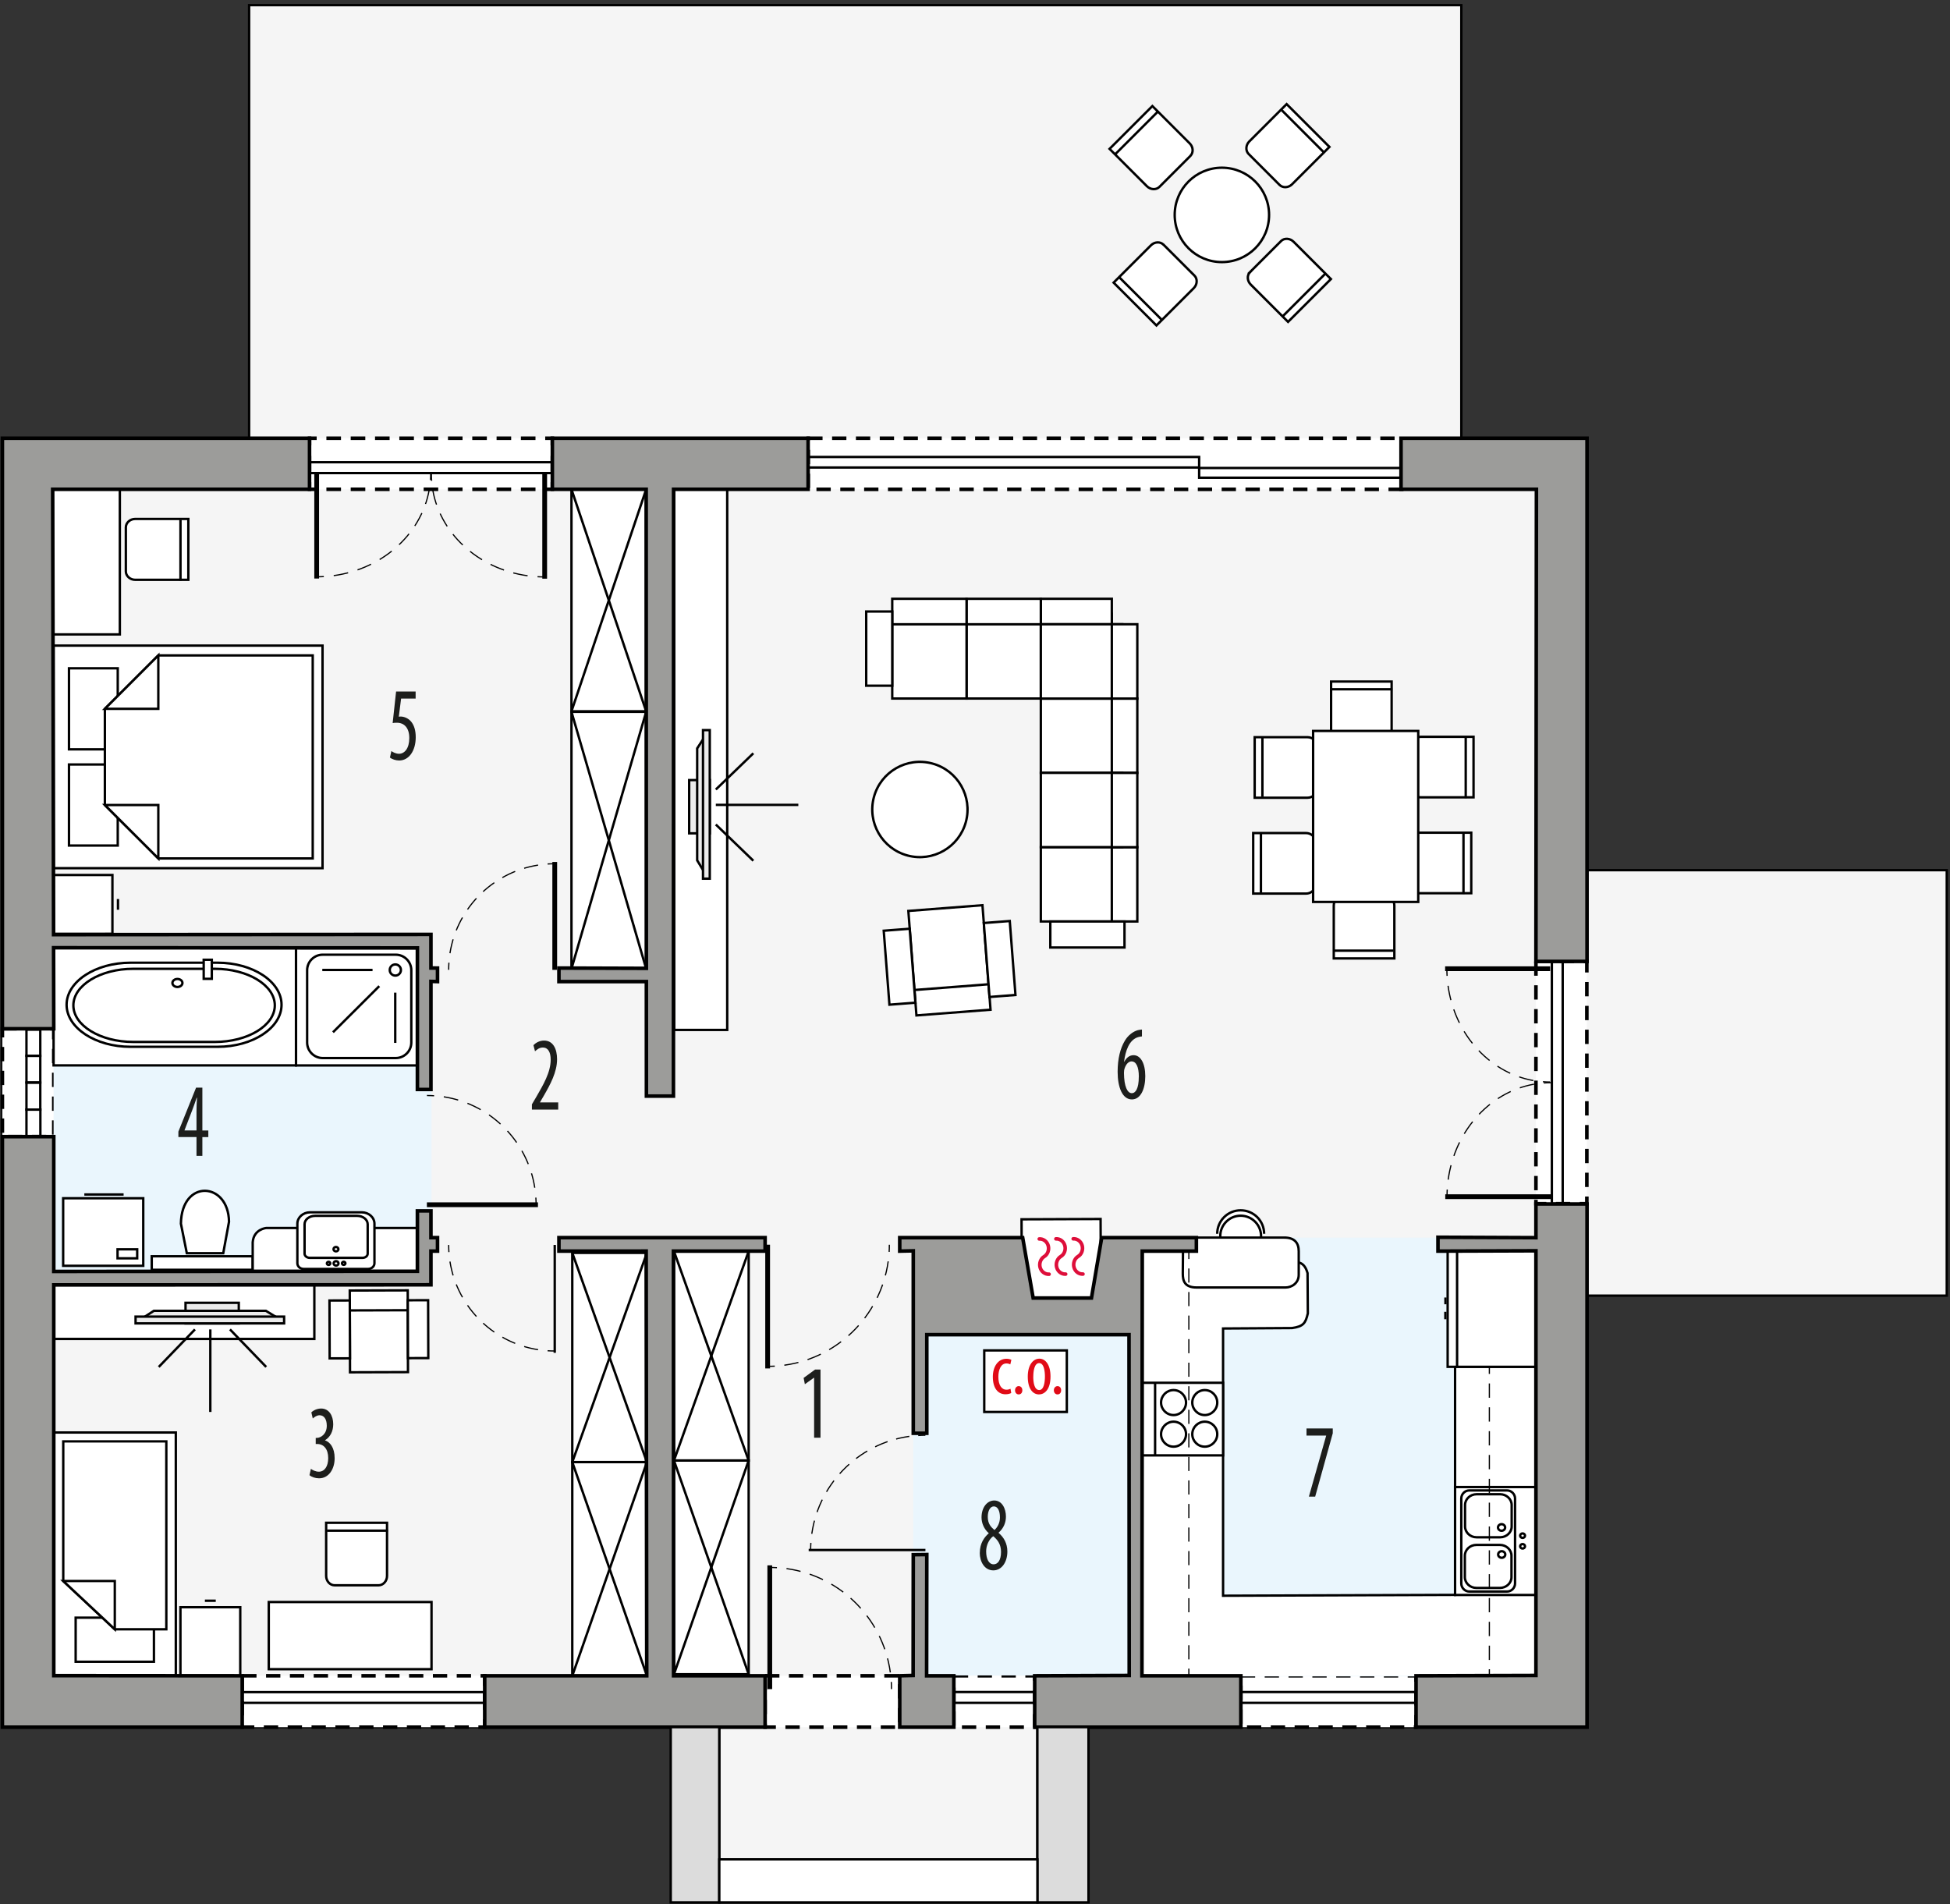 <?xml version="1.0" encoding="UTF-8"?><svg id="a" xmlns="http://www.w3.org/2000/svg" viewBox="0 0 409.06 399.44"><rect x="0" y="0" width="409.06" height="399.44" fill="#333333" stroke="none"/><polygon points="408.38 182.54 332.92 182.54 332.92 91.93 306.55 91.93 306.55 1.08 52.26 1.08 52.26 91.93 .5 91.93 .5 362.31 150.89 362.31 150.89 390.05 217.62 390.05 217.62 362.31 332.92 362.31 332.92 271.79 408.38 271.79 408.38 182.54" fill="#f5f5f5" fill-rule="evenodd" stroke="#000" stroke-miterlimit="22.93" stroke-width=".5"/><g><rect x="169.55" y="91.93" width="124.5" height="10.72" fill="#fff" stroke="#000" stroke-dasharray="0 0 3 2" stroke-miterlimit="22.93" stroke-width=".75"/><g><rect x="64.93" y="91.93" width="50.94" height="10.72" fill="#fff"/><g><polyline points="115.87 93.43 115.87 91.93 114.37 91.93" fill="none" stroke="#000" stroke-miterlimit="22.93" stroke-width=".75"/><line x1="112.33" y1="91.93" x2="67.45" y2="91.93" fill="none" stroke="#000" stroke-dasharray="0 0 3.06 2.04" stroke-miterlimit="22.93" stroke-width=".75"/><polyline points="66.43 91.93 64.93 91.93 64.93 93.43" fill="none" stroke="#000" stroke-miterlimit="22.93" stroke-width=".75"/><line x1="64.93" y1="95.63" x2="64.93" y2="100.04" fill="none" stroke="#000" stroke-dasharray="0 0 3.31 2.2" stroke-miterlimit="22.93" stroke-width=".75"/><polyline points="64.93 101.14 64.93 102.64 66.43 102.64" fill="none" stroke="#000" stroke-miterlimit="22.93" stroke-width=".75"/><line x1="68.47" y1="102.64" x2="113.35" y2="102.64" fill="none" stroke="#000" stroke-dasharray="0 0 3.06 2.04" stroke-miterlimit="22.93" stroke-width=".75"/><polyline points="114.37 102.64 115.87 102.64 115.87 101.14" fill="none" stroke="#000" stroke-miterlimit="22.93" stroke-width=".75"/><line x1="115.87" y1="98.94" x2="115.87" y2="94.53" fill="none" stroke="#000" stroke-dasharray="0 0 3.31 2.2" stroke-miterlimit="22.93" stroke-width=".75"/></g></g><rect x="322.2" y="201.68" width="10.68" height="50.82" fill="#fff" stroke="#000" stroke-dasharray="0 0 3 2" stroke-miterlimit="22.93" stroke-width=".75"/><rect x="160.5" y="351.53" width="28.24" height="10.78" fill="#fff" stroke="#000" stroke-dasharray="0 0 3 2" stroke-miterlimit="22.93" stroke-width=".75"/><rect x="200.09" y="351.53" width="16.96" height="10.78" fill="#fff" stroke="#000" stroke-dasharray="0 0 3 2" stroke-miterlimit="22.93" stroke-width=".75"/><rect x="260.3" y="351.53" width="36.75" height="10.78" fill="#fff" stroke="#000" stroke-dasharray="0 0 3 2" stroke-miterlimit="22.93" stroke-width=".75"/><rect x="50.81" y="351.53" width="50.88" height="10.78" fill="#fff" stroke="#000" stroke-dasharray="0 0 3 2" stroke-miterlimit="22.93" stroke-width=".75"/><rect x=".5" y="215.8" width="10.78" height="22.63" fill="#fff" stroke="#000" stroke-dasharray="0 0 3 2" stroke-miterlimit="22.93" stroke-width=".75"/></g><g><rect x="214.31" y="255.76" width="16.58" height="16.58" transform="translate(-1.04 .88) rotate(-.23)" fill="#fff" stroke="#000" stroke-miterlimit="22.93" stroke-width=".5"/><g><path d="m220.07,267.29c-.84.06-1.63-.53-1.88-1.41-.24-.88.12-1.84.85-2.29h0c.74-.44,1.09-1.4.85-2.28-.24-.88-1.03-1.47-1.88-1.41" fill="none" fill-rule="evenodd" stroke="#de0e3a" stroke-linecap="round" stroke-linejoin="round" stroke-width=".75"/><path d="m223.55,267.27c-.85.06-1.64-.53-1.88-1.41-.24-.88.12-1.84.86-2.29h0c.74-.44,1.09-1.4.85-2.28-.24-.88-1.03-1.47-1.88-1.41" fill="none" fill-rule="evenodd" stroke="#de0e3a" stroke-linecap="round" stroke-linejoin="round" stroke-width=".75"/><path d="m227.18,267.26c-.85.06-1.64-.53-1.88-1.41-.24-.88.12-1.84.86-2.29h0c.74-.44,1.09-1.4.85-2.28-.24-.88-1.03-1.47-1.88-1.41" fill="none" fill-rule="evenodd" stroke="#de0e3a" stroke-linecap="round" stroke-linejoin="round" stroke-width=".75"/></g></g><rect x="238.67" y="259.62" width="83.53" height="92.04" fill="#eaf6fd"/><rect x="11.24" y="198.81" width="79.28" height="68.05" fill="#eaf6fd"/><rect x="191.58" y="279.92" width="45.3" height="71.54" fill="#eaf6fd"/><g><rect x="56.38" y="336.06" width="34.14" height="14.09" fill="#fff" stroke="#000" stroke-miterlimit="22.93" stroke-width=".5"/><rect x="11.3" y="269.52" width="54.64" height="11.35" fill="#fff" stroke="#000" stroke-miterlimit="22.93" stroke-width=".5"/><path d="m239.6,351.66v-89.2h11.36s0,2.13,0,2.13h20.08c1.25.19,2.57.05,3.25,2.47l.06,8.44c-.47,2.09-.95,2.75-3.31,3.09l-14.47.09v56.06l48.67-.18v-47.86h16.96s0,64.75,0,64.75" fill="#fff" fill-rule="evenodd" stroke="#000" stroke-miterlimit="22.93" stroke-width=".5"/><g><rect x="303.68" y="262.38" width="18.53" height="24.34" fill="#fff" stroke="#000" stroke-miterlimit="22.93" stroke-width=".5"/><line x1="305.66" y1="262.38" x2="305.66" y2="286.71" fill="none" stroke="#000" stroke-miterlimit="22.93" stroke-width=".5"/><line x1="303.22" y1="272.18" x2="303.22" y2="273.6" fill="none" stroke="#000" stroke-miterlimit="22.93" stroke-width=".5"/><line x1="303.2" y1="275.18" x2="303.2" y2="276.74" fill="none" stroke="#000" stroke-miterlimit="22.93" stroke-width=".5"/></g><g><path d="m79.43,332.55h-9.24c-.97,0-1.77-.88-1.77-1.97v-11.14h12.77v11.14c0,1.08-.8,1.97-1.77,1.97Z" fill="#fff" fill-rule="evenodd" stroke="#000" stroke-miterlimit="22.93" stroke-width=".5"/><line x1="81.36" y1="321.09" x2="68.59" y2="321.09" fill="#fff" stroke="#000" stroke-miterlimit="22.93" stroke-width=".5"/></g><rect x="31.83" y="263.53" width="21.18" height="2.84" fill="#fff" stroke="#000" stroke-miterlimit="22.93" stroke-width=".5"/><path d="m53.01,260.59c.22-2.78,2.85-2.99,2.85-2.99h31.7v9.08h-34.55v-6.08Z" fill="#fff" fill-rule="evenodd" stroke="#000" stroke-miterlimit="22.93" stroke-width=".5"/><g><path d="m77.21,266.19h-13.5c-.74,0-1.33-.53-1.33-1.19v-8.31c0-1.31,1.2-2.38,2.67-2.38h10.83c1.47,0,2.67,1.07,2.67,2.38v8.31c0,.65-.6,1.19-1.33,1.19Z" fill="#fff" fill-rule="evenodd" stroke="#000" stroke-miterlimit="22.93" stroke-width=".5"/><path d="m76.03,263.86h-11.05c-.6,0-1.09-.4-1.09-.88v-6.17c0-.97.99-1.76,2.19-1.76h8.86c1.2,0,2.19.79,2.19,1.76v6.17c0,.49-.49.88-1.09.88Z" fill="none" fill-rule="evenodd" stroke="#000" stroke-miterlimit="22.93" stroke-width=".5"/><path d="m70.47,262.5c-.28,0-.51-.21-.51-.46s.23-.46.51-.46.52.2.52.46-.23.46-.52.46Z" fill="none" fill-rule="evenodd" stroke="#000" stroke-miterlimit="22.93" stroke-width=".5"/><path d="m70.5,265.48c-.28,0-.52-.2-.52-.46s.23-.46.52-.46.51.2.51.46-.23.46-.51.46Z" fill="none" fill-rule="evenodd" stroke="#000" stroke-miterlimit="22.93" stroke-width=".5"/><path d="m68.93,265.34c-.2,0-.36-.14-.36-.32s.16-.32.36-.32.36.14.36.32-.16.32-.36.32Z" fill="none" fill-rule="evenodd" stroke="#000" stroke-miterlimit="22.93" stroke-width=".5"/><path d="m72.1,265.33c-.2,0-.36-.14-.36-.32s.16-.32.36-.32.36.14.36.32-.16.32-.36.32Z" fill="none" fill-rule="evenodd" stroke="#000" stroke-miterlimit="22.93" stroke-width=".5"/></g><path d="m37.95,256.69l1.24,6.2h7.64l1.21-6.6c-.1-8.4-9.94-9.05-10.09.4Z" fill="#fff" fill-rule="evenodd" stroke="#000" stroke-miterlimit="22.93" stroke-width=".5"/><g><rect x="13.25" y="251.36" width="16.8" height="14.17" fill="#fff" stroke="#000" stroke-miterlimit="22.93" stroke-width=".5"/><rect x="24.66" y="262.07" width="4.12" height="1.89" fill="none" stroke="#000" stroke-miterlimit="22.93" stroke-width=".5"/><line x1="25.93" y1="250.57" x2="17.69" y2="250.57" fill="none" stroke="#000" stroke-miterlimit="22.93" stroke-width=".5"/></g><g><path d="m27.38,219.59h18.27c7.38,0,13.41-3.97,13.41-8.82h0c0-4.85-6.04-8.82-13.41-8.82h-18.27c-7.38,0-13.41,3.97-13.41,8.82h0c0,4.85,6.04,8.82,13.41,8.82Z" fill="none" fill-rule="evenodd" stroke="#000" stroke-miterlimit="22.93" stroke-width=".5"/><path d="m27.96,218.57h17.12c6.91,0,12.57-3.45,12.57-7.67h0c0-4.22-5.65-7.67-12.57-7.67h-17.12c-6.91,0-12.57,3.45-12.57,7.67h0c0,4.22,5.65,7.67,12.57,7.67Z" fill="none" fill-rule="evenodd" stroke="#000" stroke-miterlimit="22.93" stroke-width=".5"/><path d="m37.22,205.36c.58,0,1.05.38,1.05.84s-.47.84-1.05.84-1.05-.38-1.05-.84.47-.84,1.05-.84Z" fill="none" fill-rule="evenodd" stroke="#000" stroke-miterlimit="22.93" stroke-width=".5"/><rect x="42.73" y="201.33" width="1.7" height="4" fill="#fff" stroke="#000" stroke-miterlimit="22.93" stroke-width=".5"/><rect x="11.24" y="198.8" width="50.85" height="24.69" fill="#fff" stroke="#000" stroke-miterlimit="22.93" stroke-width=".5"/><path d="m27.38,219.59h18.27c7.38,0,13.41-3.97,13.41-8.82h0c0-4.85-6.04-8.82-13.41-8.82h-18.27c-7.38,0-13.41,3.97-13.41,8.82h0c0,4.85,6.04,8.82,13.41,8.82Z" fill="#fff" fill-rule="evenodd" stroke="#000" stroke-miterlimit="22.93" stroke-width=".5"/><path d="m27.96,218.57h17.12c6.91,0,12.57-3.45,12.57-7.67h0c0-4.22-5.65-7.67-12.57-7.67h-17.12c-6.91,0-12.57,3.45-12.57,7.67h0c0,4.22,5.65,7.67,12.57,7.67Z" fill="none" fill-rule="evenodd" stroke="#000" stroke-miterlimit="22.93" stroke-width=".5"/><path d="m37.22,205.36c.58,0,1.05.38,1.05.84s-.47.84-1.05.84-1.05-.38-1.05-.84.47-.84,1.05-.84Z" fill="none" fill-rule="evenodd" stroke="#000" stroke-miterlimit="22.93" stroke-width=".5"/><rect x="42.73" y="201.33" width="1.7" height="4" fill="#fff" stroke="#000" stroke-miterlimit="22.93" stroke-width=".5"/></g><g><rect x="62.1" y="198.84" width="25.46" height="24.66" fill="#fff" stroke="#000" stroke-miterlimit="22.93" stroke-width=".5"/><path d="m67.69,221.95h15.33c1.79,0,3.26-1.46,3.26-3.25v-15.18c0-1.79-1.47-3.25-3.26-3.25h-15.33c-1.79,0-3.26,1.46-3.26,3.25v15.18c0,1.79,1.47,3.25,3.26,3.25Z" fill="none" fill-rule="evenodd" stroke="#000" stroke-miterlimit="22.93" stroke-width=".5"/><path d="m82.93,202.31c.64,0,1.17.52,1.17,1.17s-.52,1.17-1.17,1.17-1.17-.52-1.17-1.17.52-1.17,1.17-1.17Z" fill="none" fill-rule="evenodd" stroke="#000" stroke-miterlimit="22.93" stroke-width=".5"/><line x1="78.15" y1="203.47" x2="67.61" y2="203.47" fill="none" stroke="#000" stroke-miterlimit="22.93" stroke-width=".5"/><line x1="79.56" y1="206.86" x2="69.85" y2="216.54" fill="none" stroke="#000" stroke-miterlimit="22.93" stroke-width=".5"/><line x1="82.91" y1="208.23" x2="82.91" y2="218.77" fill="none" stroke="#000" stroke-miterlimit="22.93" stroke-width=".5"/></g><rect x="11.05" y="102.64" width="14.09" height="30.44" fill="#fff" stroke="#000" stroke-miterlimit="22.93" stroke-width=".5"/><g><path d="m26.4,119.87v-9.24c0-.97.88-1.77,1.97-1.77h11.14v12.77h-11.14c-1.08,0-1.97-.8-1.97-1.77Z" fill="#fff" fill-rule="evenodd" stroke="#000" stroke-miterlimit="22.93" stroke-width=".5"/><line x1="37.86" y1="121.8" x2="37.86" y2="109.03" fill="#fff" stroke="#000" stroke-miterlimit="22.93" stroke-width=".5"/></g><rect x="141.43" y="102.64" width="11.12" height="113.41" fill="#fff" stroke="#000" stroke-miterlimit="22.93" stroke-width=".5"/><path d="m195.56,160.16c5.33,1.43,8.49,6.91,7.06,12.24-1.43,5.33-6.91,8.49-12.24,7.06-5.33-1.43-8.49-6.91-7.06-12.24,1.43-5.33,6.91-8.49,12.24-7.06Z" fill="#fff" fill-rule="evenodd" stroke="#000" stroke-miterlimit="22.93" stroke-width=".5"/><g><g><path d="m290.17,155.99h-9.18c-.97,0-1.76-.88-1.76-1.95v-11.07h12.7v11.07c0,1.07-.79,1.95-1.76,1.95Z" fill="#fff" fill-rule="evenodd" stroke="#000" stroke-miterlimit="22.93" stroke-width=".5"/><line x1="292.09" y1="144.59" x2="279.39" y2="144.59" fill="#fff" stroke="#000" stroke-miterlimit="22.93" stroke-width=".5"/></g><g><path d="m281.55,188.02h9.19c.97,0,1.76.88,1.76,1.95v11.08h-12.71v-11.08c0-1.08.79-1.95,1.76-1.95Z" fill="#fff" fill-rule="evenodd" stroke="#000" stroke-miterlimit="22.93" stroke-width=".5"/><line x1="279.63" y1="199.42" x2="292.34" y2="199.42" fill="#fff" stroke="#000" stroke-miterlimit="22.93" stroke-width=".5"/></g><g><path d="m275.91,176.51v9.18c0,.97-.88,1.76-1.95,1.76h-11.07v-12.7h11.07c1.07,0,1.95.79,1.95,1.76Z" fill="#fff" fill-rule="evenodd" stroke="#000" stroke-miterlimit="22.93" stroke-width=".5"/><line x1="264.51" y1="174.59" x2="264.51" y2="187.29" fill="#fff" stroke="#000" stroke-miterlimit="22.93" stroke-width=".5"/></g><g><path d="m295.6,185.62v-9.19c0-.97.88-1.76,1.95-1.76h11.08v12.7h-11.08c-1.08,0-1.95-.79-1.95-1.76Z" fill="#fff" fill-rule="evenodd" stroke="#000" stroke-miterlimit="22.93" stroke-width=".5"/><line x1="307" y1="187.54" x2="307" y2="174.83" fill="#fff" stroke="#000" stroke-miterlimit="22.93" stroke-width=".5"/></g><g><path d="m276.22,156.4v9.18c0,.97-.88,1.76-1.95,1.76h-11.07v-12.7h11.07c1.07,0,1.95.79,1.95,1.76Z" fill="#fff" fill-rule="evenodd" stroke="#000" stroke-miterlimit="22.93" stroke-width=".5"/><line x1="264.82" y1="154.48" x2="264.82" y2="167.18" fill="#fff" stroke="#000" stroke-miterlimit="22.93" stroke-width=".5"/></g><g><path d="m296.07,165.51v-9.19c0-.97.88-1.76,1.96-1.76h11.08v12.7h-11.08c-1.08,0-1.96-.79-1.96-1.76Z" fill="#fff" fill-rule="evenodd" stroke="#000" stroke-miterlimit="22.93" stroke-width=".5"/><line x1="307.47" y1="167.43" x2="307.47" y2="154.73" fill="#fff" stroke="#000" stroke-miterlimit="22.93" stroke-width=".5"/></g><rect x="275.46" y="153.33" width="22.05" height="35.87" fill="#fff" stroke="#000" stroke-miterlimit="22.93" stroke-width=".5"/></g><g><g><polygon points="11.24 135.43 11.24 155.61 11.24 161.94 11.24 182.12 67.66 182.12 67.66 161.94 67.66 155.61 67.66 135.43 11.24 135.43" fill="#fff" fill-rule="evenodd" stroke="#000" stroke-miterlimit="22.93" stroke-width=".5"/><rect x="14.47" y="160.37" width="10.23" height="17" fill="#fff" stroke="#000" stroke-miterlimit="22.93" stroke-width=".5"/><rect x="14.47" y="140.19" width="10.23" height="17" fill="#fff" stroke="#000" stroke-miterlimit="22.93" stroke-width=".5"/><polygon points="33.21 180.07 22 168.87 22 157.67 22 157.67 22 148.69 33.21 137.49 65.6 137.49 65.6 157.67 65.6 159.89 65.6 180.07 33.21 180.07" fill="#fff" fill-rule="evenodd" stroke="#000" stroke-miterlimit="22.93" stroke-width=".5"/><polygon points="33.21 180.07 33.21 168.87 22 168.87 33.21 180.07" fill="#fff" fill-rule="evenodd" stroke="#000" stroke-miterlimit="22.93" stroke-width=".5"/><polygon points="33.21 137.48 33.21 148.69 22 148.69 33.21 137.48" fill="#fff" fill-rule="evenodd" stroke="#000" stroke-miterlimit="22.93" stroke-width=".5"/></g><g><rect x="11.24" y="183.55" width="12.34" height="12.34" fill="#fff" stroke="#000" stroke-miterlimit="22.93" stroke-width=".5"/><line x1="24.75" y1="190.84" x2="24.75" y2="188.59" fill="#fff" stroke="#000" stroke-miterlimit="22.93" stroke-width=".5"/></g></g><g><rect x="119.88" y="102.65" width="15.67" height="46.56" fill="#fff" stroke="#000" stroke-miterlimit="22.93" stroke-width=".5"/><line x1="119.88" y1="102.65" x2="135.55" y2="149.21" fill="#fff" stroke="#000" stroke-miterlimit="22.93" stroke-width=".5"/><line x1="135.55" y1="102.65" x2="119.88" y2="149.21" fill="#fff" stroke="#000" stroke-miterlimit="22.93" stroke-width=".5"/></g><g><rect x="119.88" y="149.32" width="15.67" height="53.89" fill="#fff" stroke="#000" stroke-miterlimit="22.93" stroke-width=".5"/><line x1="119.88" y1="149.32" x2="135.55" y2="203.21" fill="#fff" stroke="#000" stroke-miterlimit="22.93" stroke-width=".5"/><line x1="135.55" y1="149.32" x2="119.88" y2="203.21" fill="#fff" stroke="#000" stroke-miterlimit="22.93" stroke-width=".5"/></g><g><rect x="120.05" y="262.82" width="15.67" height="43.89" fill="#fff" stroke="#000" stroke-miterlimit="22.93" stroke-width=".5"/><line x1="120.05" y1="262.82" x2="135.71" y2="306.71" fill="#fff" stroke="#000" stroke-miterlimit="22.93" stroke-width=".5"/><line x1="135.71" y1="262.82" x2="120.05" y2="306.71" fill="#fff" stroke="#000" stroke-miterlimit="22.93" stroke-width=".5"/></g><g><rect x="120.05" y="306.71" width="15.67" height="44.83" fill="#fff" stroke="#000" stroke-miterlimit="22.93" stroke-width=".5"/><line x1="120.05" y1="306.71" x2="135.71" y2="351.54" fill="#fff" stroke="#000" stroke-miterlimit="22.93" stroke-width=".5"/><line x1="135.71" y1="306.71" x2="120.05" y2="351.54" fill="#fff" stroke="#000" stroke-miterlimit="22.93" stroke-width=".5"/></g><g><rect x="141.38" y="262.48" width="15.67" height="43.89" fill="#fff" stroke="#000" stroke-miterlimit="22.93" stroke-width=".5"/><line x1="141.38" y1="262.48" x2="157.05" y2="306.38" fill="#fff" stroke="#000" stroke-miterlimit="22.93" stroke-width=".5"/><line x1="157.05" y1="262.48" x2="141.38" y2="306.38" fill="#fff" stroke="#000" stroke-miterlimit="22.93" stroke-width=".5"/></g><g><rect x="141.38" y="306.38" width="15.67" height="44.83" fill="#fff" stroke="#000" stroke-miterlimit="22.93" stroke-width=".5"/><line x1="141.38" y1="306.38" x2="157.05" y2="351.21" fill="#fff" stroke="#000" stroke-miterlimit="22.93" stroke-width=".5"/><line x1="157.05" y1="306.38" x2="141.38" y2="351.21" fill="#fff" stroke="#000" stroke-miterlimit="22.93" stroke-width=".5"/></g><g><path d="m255.34,258.81c0-2.72,2.2-4.92,4.92-4.92s4.92,2.2,4.92,4.92" fill="#fff" fill-rule="evenodd" stroke="#000" stroke-miterlimit="22.93" stroke-width=".5"/><path d="m264.54,259.3c0,2.36-1.92,4.28-4.28,4.28s-4.28-1.92-4.28-4.28,1.92-4.28,4.28-4.28,4.28,1.92,4.28,4.28Z" fill="#fff" fill-rule="evenodd" stroke="#000" stroke-miterlimit="22.93" stroke-width=".5"/></g><g><rect x="218.34" y="128.76" width="14.89" height="17.08" fill="#fff" stroke="#000" stroke-linecap="round" stroke-miterlimit="10" stroke-width=".5"/><rect x="202.76" y="129.45" width="15.59" height="17.08" fill="#fff" stroke="#000" stroke-linecap="round" stroke-miterlimit="10" stroke-width=".5"/><rect x="187.17" y="129.45" width="15.59" height="17.08" fill="#fff" stroke="#000" stroke-linecap="round" stroke-miterlimit="10" stroke-width=".5"/><rect x="218.34" y="125.61" width="14.89" height="5.35" fill="#fff" stroke="#000" stroke-linecap="square" stroke-miterlimit="10" stroke-width=".5"/><rect x="202.75" y="125.61" width="15.59" height="5.35" fill="#fff" stroke="#000" stroke-linecap="square" stroke-miterlimit="10" stroke-width=".5"/><rect x="187.17" y="125.61" width="15.59" height="5.35" fill="#fff" stroke="#000" stroke-linecap="square" stroke-miterlimit="10" stroke-width=".5"/><rect x="218.34" y="177.71" width="17.08" height="15.59" fill="#fff" stroke="#000" stroke-linecap="round" stroke-miterlimit="10" stroke-width=".5"/><rect x="218.34" y="146.54" width="17.08" height="15.59" fill="#fff" stroke="#000" stroke-linecap="round" stroke-miterlimit="10" stroke-width=".5"/><rect x="218.34" y="130.95" width="17.08" height="15.59" fill="#fff" stroke="#000" stroke-linecap="round" stroke-miterlimit="10" stroke-width=".5"/><rect x="233.23" y="177.71" width="5.35" height="15.59" fill="#fff" stroke="#000" stroke-linecap="square" stroke-miterlimit="10" stroke-width=".5"/><rect x="233.23" y="146.54" width="5.35" height="15.59" fill="#fff" stroke="#000" stroke-linecap="square" stroke-miterlimit="10" stroke-width=".5"/><rect x="218.34" y="162.12" width="17.08" height="15.59" fill="#fff" stroke="#000" stroke-linecap="round" stroke-miterlimit="10" stroke-width=".5"/><rect x="233.23" y="162.13" width="5.35" height="15.59" fill="#fff" stroke="#000" stroke-linecap="square" stroke-miterlimit="10" stroke-width=".5"/><rect x="233.23" y="130.95" width="5.35" height="15.59" fill="#fff" stroke="#000" stroke-linecap="square" stroke-miterlimit="10" stroke-width=".5"/><rect x="181.71" y="128.28" width="5.46" height="15.56" fill="#fff" stroke="#000" stroke-linecap="square" stroke-miterlimit="10" stroke-width=".5"/><rect x="220.33" y="193.3" width="15.56" height="5.46" fill="#fff" stroke="#000" stroke-linecap="square" stroke-miterlimit="10" stroke-width=".5"/></g><g><rect x="191.25" y="190.46" width="15.59" height="18.83" transform="translate(-14.78 15.9) rotate(-4.41)" fill="#fff" stroke="#000" stroke-linecap="round" stroke-miterlimit="10" stroke-width=".5"/><rect x="192.01" y="207.07" width="15.59" height="5.35" transform="translate(-15.53 15.98) rotate(-4.41)" fill="#fff" stroke="#000" stroke-linecap="square" stroke-miterlimit="10" stroke-width=".5"/><rect x="185.98" y="195.01" width="5.46" height="15.56" transform="translate(-15.04 15.11) rotate(-4.41)" fill="#fff" stroke="#000" stroke-linecap="square" stroke-miterlimit="10" stroke-width=".5"/><rect x="206.97" y="193.39" width="5.46" height="15.56" transform="translate(-14.85 16.72) rotate(-4.41)" fill="#fff" stroke="#000" stroke-linecap="square" stroke-miterlimit="10" stroke-width=".5"/></g><g><g><rect x="11.28" y="300.5" width="25.6" height="51" fill="#fff" stroke="#000" stroke-miterlimit="22.93" stroke-width=".5"/><rect x="15.87" y="339.34" width="16.42" height="9.25" fill="#fff" stroke="#000" stroke-miterlimit="22.93" stroke-width=".5"/><polygon points="13.27 331.65 24.08 341.78 34.89 341.78 34.89 302.36 13.27 302.36 13.27 331.65" fill="#fff" fill-rule="evenodd" stroke="#000" stroke-miterlimit="22.93" stroke-width=".5"/><polygon points="13.26 331.65 24.08 331.65 24.08 341.78 13.26 331.65" fill="#fff" fill-rule="evenodd" stroke="#000" stroke-miterlimit="22.93" stroke-width=".5"/></g><g><rect x="37.85" y="337.15" width="12.55" height="14.39" fill="#fff" stroke="#000" stroke-miterlimit="22.93" stroke-width=".5"/><line x1="42.98" y1="335.79" x2="45.26" y2="335.79" fill="#fff" stroke="#000" stroke-miterlimit="22.93" stroke-width=".5"/></g></g><path d="m269.67,270.08h-18.63c-2.57,0-2.92-1.42-2.92-2.9l.04-4.73h2.79s0-2.84,0-2.84h18.39c2.25-.02,3.1,1.13,3.1,2.88v4.94c0,1.69-1.42,2.65-2.79,2.65Z" fill="#fff" fill-rule="evenodd" stroke="#000" stroke-miterlimit="22.93" stroke-width=".5"/><g><rect x="73.38" y="273.16" width="12.16" height="14.7" transform="translate(-.86 .24) rotate(-.18)" fill="#fff" stroke="#000" stroke-linecap="round" stroke-miterlimit="10" stroke-width=".5"/><rect x="73.36" y="270.7" width="12.16" height="4.17" transform="translate(-.84 .25) rotate(-.18)" fill="#fff" stroke="#000" stroke-linecap="square" stroke-miterlimit="10" stroke-width=".5"/><rect x="85.54" y="272.76" width="4.26" height="12.14" transform="translate(-.85 .27) rotate(-.18)" fill="#fff" stroke="#000" stroke-linecap="square" stroke-miterlimit="10" stroke-width=".5"/><rect x="69.11" y="272.81" width="4.26" height="12.14" transform="translate(-.85 .22) rotate(-.18)" fill="#fff" stroke="#000" stroke-linecap="square" stroke-miterlimit="10" stroke-width=".5"/></g><g><rect x="239.6" y="290.07" width="16.97" height="15.23" fill="#fff" stroke="#000" stroke-miterlimit="22.93" stroke-width=".5"/><path d="m248.8,300.85c0-1.45-1.18-2.62-2.62-2.62s-2.62,1.18-2.62,2.62,1.18,2.62,2.62,2.62,2.62-1.18,2.62-2.62h0Z" fill="#fff" fill-rule="evenodd" stroke="#000" stroke-miterlimit="22.93" stroke-width=".5"/><path d="m248.8,294.22c0-1.44-1.18-2.62-2.62-2.62s-2.62,1.18-2.62,2.62,1.18,2.62,2.62,2.62,2.62-1.18,2.62-2.62h0Z" fill="#fff" fill-rule="evenodd" stroke="#000" stroke-miterlimit="22.93" stroke-width=".5"/><path d="m255.35,294.22c0-1.45-1.18-2.62-2.62-2.62s-2.62,1.18-2.62,2.62,1.18,2.62,2.62,2.62,2.62-1.18,2.62-2.62h0Z" fill="#fff" fill-rule="evenodd" stroke="#000" stroke-miterlimit="22.93" stroke-width=".5"/><path d="m255.35,300.85c0-1.45-1.18-2.62-2.62-2.62s-2.62,1.18-2.62,2.62,1.18,2.62,2.62,2.62,2.62-1.18,2.62-2.62h0Z" fill="#fff" fill-rule="evenodd" stroke="#000" stroke-miterlimit="22.93" stroke-width=".5"/><line x1="242.31" y1="290.07" x2="242.31" y2="305.3" fill="#fff" stroke="#000" stroke-miterlimit="22.93" stroke-width=".5"/></g><g><rect x="305.24" y="311.94" width="16.96" height="22.64" fill="#fff" stroke="#000" stroke-miterlimit="22.93" stroke-width=".5"/><path d="m316.13,312.65h-7.9c-.93,0-1.69.76-1.69,1.7v17.81c0,.93.76,1.7,1.69,1.7h7.9c.93,0,1.69-.76,1.69-1.7v-17.81c0-.93-.76-1.7-1.69-1.7Z" fill="#fff" fill-rule="evenodd" stroke="#000" stroke-miterlimit="22.93" stroke-width=".5"/><path d="m314.69,313.45h-4.94c-1.33,0-2.42,1.01-2.42,2.26v4.51c0,1.24,1.09,2.26,2.42,2.26h4.94c1.33,0,2.42-1.02,2.42-2.26v-4.51c0-1.24-1.09-2.26-2.42-2.26Z" fill="#fff" fill-rule="evenodd" stroke="#000" stroke-miterlimit="22.93" stroke-width=".5"/><path d="m314.65,324.08h-4.94c-1.33,0-2.42,1.01-2.42,2.26v4.51c0,1.24,1.09,2.25,2.42,2.25h4.94c1.33,0,2.42-1.01,2.42-2.25v-4.51c0-1.24-1.09-2.26-2.42-2.26Z" fill="#fff" fill-rule="evenodd" stroke="#000" stroke-miterlimit="22.93" stroke-width=".5"/><path d="m314.99,321.11c-.41,0-.75-.31-.75-.69s.34-.69.75-.69.75.31.75.69-.34.69-.75.69Z" fill="#fff" fill-rule="evenodd" stroke="#000" stroke-miterlimit="22.93" stroke-width=".5"/><path d="m315.02,326.78c-.41,0-.75-.31-.75-.69s.34-.69.75-.69.75.31.75.69-.34.69-.75.69Z" fill="#fff" fill-rule="evenodd" stroke="#000" stroke-miterlimit="22.93" stroke-width=".5"/><path d="m319.4,324.84c-.28,0-.51-.21-.51-.47s.23-.47.51-.47.51.21.51.47-.23.47-.51.47Z" fill="#fff" fill-rule="evenodd" stroke="#000" stroke-miterlimit="22.93" stroke-width=".5"/><path d="m319.4,322.61c-.28,0-.51-.21-.51-.47s.23-.47.51-.47.51.21.51.47-.23.47-.51.47Z" fill="#fff" fill-rule="evenodd" stroke="#000" stroke-miterlimit="22.93" stroke-width=".5"/></g></g><rect x="50.8" y="354.96" width="50.75" height="2.25" fill="none" stroke="#000" stroke-miterlimit="10" stroke-width=".5"/><rect x="5.55" y="215.96" width="2.9" height="5.52" fill="none" stroke="#000" stroke-miterlimit="10" stroke-width=".5"/><rect x="5.55" y="221.48" width="2.9" height="5.61" fill="none" stroke="#000" stroke-miterlimit="10" stroke-width=".5"/><rect x="5.55" y="227.09" width="2.9" height="5.67" fill="none" stroke="#000" stroke-miterlimit="10" stroke-width=".5"/><rect x="5.55" y="232.76" width="2.92" height="5.7" fill="none" stroke="#000" stroke-miterlimit="10" stroke-width=".5"/><rect x="64.67" y="96.96" width="51.13" height="2.28" fill="none" stroke="#000" stroke-miterlimit="10" stroke-width=".5"/><rect x="169.55" y="95.86" width="82" height="2.21" fill="none" stroke="#000" stroke-miterlimit="10" stroke-width=".5"/><rect x="251.55" y="98.17" width="42.5" height="2.04" fill="none" stroke="#000" stroke-miterlimit="10" stroke-width=".5"/><rect x="325.54" y="201.75" width="2.27" height="50.75" fill="none" stroke="#000" stroke-miterlimit="10" stroke-width=".5"/><rect x="260.3" y="354.94" width="36.62" height="2.27" fill="none" stroke="#000" stroke-miterlimit="10" stroke-width=".5"/><rect x="200.17" y="354.94" width="17.25" height="2.27" fill="none" stroke="#000" stroke-miterlimit="10" stroke-width=".5"/><g><polygon points=".5 91.93 64.93 91.93 64.93 102.64 11.05 102.64 11.24 196.06 90.4 196.01 90.4 203.06 91.78 203.07 91.78 205.91 90.4 205.87 90.4 228.54 87.56 228.54 87.56 198.85 11.24 198.81 11.28 215.8 .5 215.8 .5 91.93" fill="#9c9c9a" stroke="#000" stroke-miterlimit="10" stroke-width=".75"/><polygon points="50.81 362.31 .5 362.31 .5 238.44 11.28 238.44 11.28 266.71 87.56 266.68 87.56 254.01 90.4 254.01 90.4 259.62 91.78 259.62 91.78 262.45 90.4 262.45 90.4 269.52 11.28 269.54 11.28 351.5 50.81 351.53 50.81 362.31" fill="#9c9c9a" stroke="#000" stroke-miterlimit="10" stroke-width=".75"/><polygon points="160.5 362.31 101.68 362.31 101.68 351.53 135.67 351.53 135.55 262.44 117.25 262.45 117.25 259.62 160.5 259.62 160.5 262.45 141.27 262.45 141.3 351.53 160.5 351.53 160.5 362.31" fill="#9c9c9a" stroke="#000" stroke-miterlimit="10" stroke-width=".75"/><polygon points="200.09 362.31 188.74 362.31 188.74 351.53 191.55 351.46 191.58 326.13 194.42 326.1 194.38 351.54 200.09 351.53 200.09 362.31" fill="#9c9c9a" stroke="#000" stroke-miterlimit="10" stroke-width=".75"/><polygon points="260.3 362.31 217.05 362.31 217.05 351.53 236.88 351.46 236.84 279.98 194.42 279.98 194.42 300.66 191.58 300.66 191.58 262.39 188.74 262.45 188.74 259.62 214.53 259.62 216.73 272.29 228.96 272.29 231.11 259.62 250.97 259.62 250.97 262.45 239.62 262.45 239.55 351.53 260.3 351.53 260.3 362.31" fill="#9c9c9a" stroke="#000" stroke-miterlimit="10" stroke-width=".75"/><polygon points="293.9 91.93 332.92 91.93 332.92 201.68 322.2 201.68 322.3 102.64 293.9 102.64 293.9 91.93" fill="#9c9c9a" stroke="#000" stroke-miterlimit="10" stroke-width=".75"/><polygon points="115.87 91.93 169.52 91.93 169.52 102.64 141.3 102.64 141.27 229.93 135.6 229.93 135.59 205.91 117.25 205.91 117.25 203.07 135.59 203.13 135.55 102.64 115.87 102.64 115.87 91.93" fill="#9c9c9a" stroke="#000" stroke-miterlimit="10" stroke-width=".75"/><polygon points="332.92 362.31 297.05 362.31 297.05 351.53 322.2 351.46 322.2 262.38 301.65 262.45 301.65 259.54 322.2 259.63 322.2 252.56 332.92 252.56 332.92 362.31" fill="#9c9c9a" stroke="#000" stroke-miterlimit="10" stroke-width=".75"/></g><rect x="206.47" y="283.28" width="17.32" height="12.91" fill="#fff" stroke="#000" stroke-miterlimit="22.93" stroke-width=".5"/><g><path d="m212.13,292.21c-.25.15-.69.27-1.2.27-1.59,0-2.66-1.27-2.66-3.67,0-2.08,1.05-3.78,2.87-3.78.39,0,.81.1,1.02.23l-.22.94c-.15-.07-.45-.19-.83-.19-1.16,0-1.68,1.38-1.68,2.8,0,1.69.64,2.71,1.71,2.71.31,0,.57-.07.84-.19l.15.88Z" fill="#e10b17"/><path d="m212.93,291.64c0-.51.34-.87.76-.87.46,0,.77.35.77.87s-.29.87-.77.87c-.43,0-.76-.35-.76-.87Z" fill="#e10b17"/><path d="m220.37,288.76c0,2.8-1.3,3.75-2.42,3.75-1.3,0-2.35-1.19-2.35-3.73s1.18-3.77,2.43-3.77,2.34,1.22,2.34,3.75Zm-3.62,0c0,1.2.21,2.83,1.26,2.83.99,0,1.19-1.71,1.19-2.83s-.2-2.82-1.21-2.82-1.23,1.71-1.23,2.82Z" fill="#e10b17"/><path d="m221.07,291.64c0-.51.35-.87.77-.87.46,0,.76.35.76.87s-.29.87-.76.87c-.44,0-.77-.35-.77-.87Z" fill="#e10b17"/></g><g><line x1="249.39" y1="262.61" x2="249.39" y2="264.11" fill="none" stroke="#000" stroke-miterlimit="22.93" stroke-width=".25"/><line x1="249.39" y1="266.09" x2="249.39" y2="349.05" fill="none" stroke="#000" stroke-dasharray="0 0 2.96 1.98" stroke-miterlimit="22.93" stroke-width=".25"/><line x1="249.39" y1="350.03" x2="249.39" y2="351.53" fill="none" stroke="#000" stroke-miterlimit="22.93" stroke-width=".25"/></g><g><line x1="312.43" y1="286.71" x2="312.43" y2="288.21" fill="none" stroke="#000" stroke-miterlimit="22.93" stroke-width=".25"/><line x1="312.43" y1="290.21" x2="312.43" y2="349.16" fill="none" stroke="#000" stroke-dasharray="0 0 3 2" stroke-miterlimit="22.93" stroke-width=".25"/><line x1="312.43" y1="350.16" x2="312.43" y2="351.66" fill="none" stroke="#000" stroke-miterlimit="22.93" stroke-width=".25"/></g><g><line x1="66.43" y1="99.2" x2="66.43" y2="121.36" fill="none" stroke="#000" stroke-miterlimit="22.93"/><g><path d="m90.35,99.2c0,.5-.02,1-.06,1.5" fill="none" stroke="#000" stroke-miterlimit="22.93" stroke-width=".25"/><path d="m90.04,102.74c-1.72,9.61-10.34,17.1-21.07,18.13" fill="none" stroke="#000" stroke-dasharray="0 0 3.08 2.06" stroke-miterlimit="22.93" stroke-width=".25"/><path d="m67.93,120.95c-.5.03-1,.04-1.5.04" fill="none" stroke="#000" stroke-miterlimit="22.93" stroke-width=".25"/></g></g><g><line x1="114.26" y1="99.37" x2="114.26" y2="121.39" fill="none" stroke="#000" stroke-miterlimit="22.93"/><g><path d="m90.49,99.37c0,.5.02,1,.06,1.5" fill="none" stroke="#000" stroke-miterlimit="22.93" stroke-width=".25"/><path d="m90.8,102.89c1.72,9.54,10.28,16.98,20.93,18.01" fill="none" stroke="#000" stroke-dasharray="0 0 3.06 2.04" stroke-miterlimit="22.93" stroke-width=".25"/><path d="m112.76,120.98c.5.03,1,.04,1.5.04" fill="none" stroke="#000" stroke-miterlimit="22.93" stroke-width=".25"/></g></g><g><line x1="116.37" y1="203.45" x2="116.37" y2="180.82" fill="none" stroke="#000" stroke-miterlimit="22.93"/><g><path d="m94.12,203.44c0-.5.02-1,.05-1.5" fill="none" stroke="#000" stroke-miterlimit="22.93" stroke-width=".25"/><path d="m94.39,199.96c1.55-9.82,9.52-17.51,19.48-18.62" fill="none" stroke="#000" stroke-dasharray="0 0 2.99 2" stroke-miterlimit="22.93" stroke-width=".25"/><path d="m114.87,181.24c.5-.03,1-.05,1.5-.05" fill="none" stroke="#000" stroke-miterlimit="22.93" stroke-width=".25"/></g></g><g><line x1="116.37" y1="261.15" x2="116.37" y2="283.78" fill="none" stroke="#000" stroke-miterlimit="22.93" stroke-width=".5"/><g><path d="m94.12,261.16c0,.5.02,1,.05,1.5" fill="none" stroke="#000" stroke-miterlimit="22.93" stroke-width=".25"/><path d="m94.39,264.64c1.55,9.82,9.52,17.51,19.48,18.62" fill="none" stroke="#000" stroke-dasharray="0 0 2.99 2" stroke-miterlimit="22.93" stroke-width=".25"/><path d="m114.87,283.35c.5.03,1,.05,1.5.05" fill="none" stroke="#000" stroke-miterlimit="22.93" stroke-width=".25"/></g></g><g><line x1="89.55" y1="252.72" x2="112.85" y2="252.72" fill="none" stroke="#000" stroke-miterlimit="22.93"/><g><path d="m89.56,229.81c.5,0,1,.02,1.5.05" fill="none" stroke="#000" stroke-miterlimit="22.93" stroke-width=".25"/><path d="m93.1,230.08c10.15,1.58,18.09,9.82,19.22,20.11" fill="none" stroke="#000" stroke-dasharray="0 0 3.09 2.06" stroke-miterlimit="22.93" stroke-width=".25"/><path d="m112.41,251.22c.03.5.05,1,.05,1.5" fill="none" stroke="#000" stroke-miterlimit="22.93" stroke-width=".25"/></g></g><g><line x1="161.03" y1="261.1" x2="161.03" y2="287.06" fill="none" stroke="#000" stroke-miterlimit="22.93"/><g><path d="m186.56,261.11c0,.5-.01,1-.04,1.5" fill="none" stroke="#000" stroke-miterlimit="22.93" stroke-width=".25"/><path d="m186.32,264.6c-1.6,11.63-11.02,20.76-22.79,21.9" fill="none" stroke="#000" stroke-dasharray="0 0 3.01 2" stroke-miterlimit="22.93" stroke-width=".25"/><path d="m162.53,286.58c-.5.03-1,.04-1.5.04" fill="none" stroke="#000" stroke-miterlimit="22.93" stroke-width=".25"/></g></g><g><line x1="161.48" y1="354.33" x2="161.48" y2="328.37" fill="none" stroke="#000" stroke-miterlimit="22.93"/><g><path d="m187.01,354.32c0-.5-.01-1-.04-1.5" fill="none" stroke="#000" stroke-miterlimit="22.93" stroke-width=".25"/><path d="m186.77,350.83c-1.6-11.63-11.02-20.76-22.79-21.9" fill="none" stroke="#000" stroke-dasharray="0 0 3.01 2" stroke-miterlimit="22.93" stroke-width=".25"/><path d="m162.98,328.85c-.5-.03-1-.04-1.5-.04" fill="none" stroke="#000" stroke-miterlimit="22.93" stroke-width=".25"/></g></g><g><line x1="194.13" y1="325.15" x2="169.64" y2="325.15" fill="none" stroke="#000" stroke-miterlimit="22.93" stroke-width=".5"/><g><path d="m194.12,301.07c-.5,0-1,.02-1.5.05" fill="none" stroke="#000" stroke-miterlimit="22.93" stroke-width=".25"/><path d="m190.75,301.31c-10.9,1.53-19.46,10.37-20.57,21.4" fill="none" stroke="#000" stroke-dasharray="0 0 2.82 1.88" stroke-miterlimit="22.93" stroke-width=".25"/><path d="m170.1,323.65c-.03.5-.05,1-.05,1.5" fill="none" stroke="#000" stroke-miterlimit="22.93" stroke-width=".25"/></g></g><g><line x1="325.34" y1="251.03" x2="303.18" y2="251.03" fill="none" stroke="#000" stroke-miterlimit="22.93"/><g><path d="m325.34,227.12c-.5,0-1,.02-1.5.06" fill="none" stroke="#000" stroke-miterlimit="22.93" stroke-width=".25"/><path d="m321.8,227.43c-9.61,1.72-17.1,10.34-18.13,21.07" fill="none" stroke="#000" stroke-dasharray="0 0 3.08 2.06" stroke-miterlimit="22.93" stroke-width=".25"/><path d="m303.59,249.53c-.03.5-.04,1-.04,1.5" fill="none" stroke="#000" stroke-miterlimit="22.93" stroke-width=".25"/></g></g><g><line x1="325.17" y1="203.21" x2="303.15" y2="203.21" fill="none" stroke="#000" stroke-miterlimit="22.93"/><g><path d="m325.17,226.98c-.5,0-1-.02-1.5-.06" fill="none" stroke="#000" stroke-miterlimit="22.93" stroke-width=".25"/><path d="m321.65,226.67c-9.54-1.72-16.98-10.27-18.01-20.93" fill="none" stroke="#000" stroke-dasharray="0 0 3.06 2.04" stroke-miterlimit="22.93" stroke-width=".25"/><path d="m303.56,204.71c-.03-.5-.04-1-.04-1.5" fill="none" stroke="#000" stroke-miterlimit="22.93" stroke-width=".25"/></g></g><rect x="217.62" y="362.31" width="10.72" height="36.75" fill="#dcdcdc" stroke="#000" stroke-miterlimit="22.93" stroke-width=".5"/><rect x="140.7" y="362.31" width="10.18" height="36.75" fill="#dcdcdc" stroke="#000" stroke-miterlimit="22.93" stroke-width=".5"/><rect x="150.89" y="390.05" width="66.73" height="9.01" fill="#fff" stroke="#000" stroke-miterlimit="22.93" stroke-width=".5"/><g><path d="m266.22,45.08c0,5.47-4.43,9.9-9.9,9.9s-9.9-4.43-9.9-9.9,4.43-9.9,9.9-9.9,9.9,4.43,9.9,9.9Z" fill="#fff" fill-rule="evenodd" stroke="#000" stroke-miterlimit="22.93" stroke-width=".5"/><g><path d="m244.07,51.32l6.49,6.49c.68.68.62,1.87-.14,2.63l-7.83,7.83-8.98-8.98,7.83-7.83c.76-.76,1.94-.82,2.62-.14Z" fill="#fff" fill-rule="evenodd" stroke="#000" stroke-miterlimit="22.93" stroke-width=".5"/><line x1="234.65" y1="58.02" x2="243.63" y2="67" fill="#fff" stroke="#000" stroke-miterlimit="22.93" stroke-width=".5"/></g><g><path d="m268.43,38.8l-6.5-6.5c-.68-.68-.62-1.87.14-2.63l7.83-7.83,8.98,8.98-7.83,7.83c-.76.76-1.94.82-2.63.14Z" fill="#fff" fill-rule="evenodd" stroke="#000" stroke-miterlimit="22.93" stroke-width=".5"/><line x1="277.85" y1="32.1" x2="268.87" y2="23.11" fill="#fff" stroke="#000" stroke-miterlimit="22.93" stroke-width=".5"/></g><g><path d="m249.71,32.71l-6.49,6.49c-.69.68-1.87.62-2.63-.14l-7.83-7.83,8.98-8.98,7.83,7.83c.76.76.82,1.94.14,2.62Z" fill="#fff" fill-rule="evenodd" stroke="#000" stroke-miterlimit="22.93" stroke-width=".5"/><line x1="243.01" y1="23.29" x2="234.03" y2="32.27" fill="#fff" stroke="#000" stroke-miterlimit="22.93" stroke-width=".5"/></g><g><path d="m262.23,57.07l6.5-6.5c.68-.68,1.86-.62,2.63.14l7.83,7.83-8.99,8.98-7.83-7.83c-.76-.76-.82-1.94-.14-2.62Z" fill="#fff" fill-rule="evenodd" stroke="#000" stroke-miterlimit="22.93" stroke-width=".5"/><line x1="268.94" y1="66.49" x2="277.92" y2="57.51" fill="#fff" stroke="#000" stroke-miterlimit="22.93" stroke-width=".5"/></g></g><g><g><rect x="144.57" y="163.64" width="4.33" height="11.17" fill="#ebebeb" stroke="#000" stroke-miterlimit="10" stroke-width=".5"/><polygon points="148.07 154.2 146.25 156.99 146.25 180.48 148.07 183.48 148.07 154.2" fill="#ebebeb" fill-rule="evenodd" stroke="#000" stroke-miterlimit="10" stroke-width=".5"/><rect x="147.47" y="153.16" width="1.42" height="31.16" fill="#ebebeb" stroke="#000" stroke-miterlimit="10" stroke-width=".5"/></g><line x1="150.16" y1="168.84" x2="167.47" y2="168.84" fill="#ebebeb" stroke="#000" stroke-miterlimit="10" stroke-width=".5"/><line x1="150.16" y1="172.96" x2="158.03" y2="180.56" fill="#ebebeb" stroke="#000" stroke-miterlimit="10" stroke-width=".5"/><line x1="158.03" y1="158.02" x2="150.16" y2="165.62" fill="#ebebeb" stroke="#000" stroke-miterlimit="10" stroke-width=".5"/></g><g><g><rect x="38.92" y="273.29" width="11.17" height="4.33" fill="#ebebeb" stroke="#000" stroke-miterlimit="10" stroke-width=".5"/><polygon points="29.48 276.79 32.28 274.97 55.77 274.97 58.76 276.79 29.48 276.79" fill="#ebebeb" fill-rule="evenodd" stroke="#000" stroke-miterlimit="10" stroke-width=".5"/><rect x="28.44" y="276.19" width="31.16" height="1.42" fill="#ebebeb" stroke="#000" stroke-miterlimit="10" stroke-width=".5"/></g><line x1="44.12" y1="278.87" x2="44.12" y2="296.19" fill="#ebebeb" stroke="#000" stroke-miterlimit="10" stroke-width=".5"/><line x1="48.24" y1="278.87" x2="55.84" y2="286.75" fill="#ebebeb" stroke="#000" stroke-miterlimit="10" stroke-width=".5"/><line x1="33.3" y1="286.75" x2="40.9" y2="278.87" fill="#ebebeb" stroke="#000" stroke-miterlimit="10" stroke-width=".5"/></g><path d="m239.55,217.41c-.23.02-.48.07-.81.15-1.9.57-2.66,2.95-2.94,5.15h.05c.44-.81,1.07-1.36,1.94-1.36,1.46,0,2.46,1.67,2.46,4.4s-.99,4.88-2.81,4.88c-1.99,0-2.99-2.53-2.99-5.81,0-2.77.58-4.93,1.48-6.45.69-1.21,1.78-2,2.76-2.27.37-.09.67-.11.86-.13v1.43Zm-.65,8.47c0-2.16-.6-3.23-1.53-3.23-.56,0-1.14.48-1.48,1.54-.05.15-.11.44-.11.86.02,2.93.74,4.27,1.65,4.27.77,0,1.46-.95,1.46-3.43Z" fill="#1d1e1c"/><path d="m279.58,299.65v1.01l-3.69,13.29h-1.32l3.62-12.76v-.04h-4.12v-1.5h5.51Z" fill="#1d1e1c"/><path d="m205.54,325.73c0-2,.95-3.28,1.88-4.09l-.02-.04c-.95-.81-1.5-2.07-1.5-3.28,0-2.2,1.25-3.56,2.67-3.56,1.64,0,2.45,1.72,2.45,3.37,0,1.25-.48,2.46-1.53,3.37v.07c1.06.88,1.83,2.18,1.83,3.89,0,2.22-1.18,3.96-2.94,3.96-1.9,0-2.85-1.89-2.85-3.67Zm4.45-.18c0-1.65-.76-2.57-1.64-3.3-.92.7-1.48,1.94-1.48,3.19,0,1.61.58,2.71,1.57,2.71.84,0,1.55-.81,1.55-2.6Zm-2.78-7.35c0,1.45.7,2.18,1.41,2.75.69-.62,1.14-1.56,1.14-2.64,0-1.39-.46-2.31-1.28-2.31-.76,0-1.27.9-1.27,2.2Z" fill="#1d1e1c"/><path d="m170.78,289.01h-.04l-1.9,1.36-.26-1.32,2.41-1.76h1.13v14.3h-1.34v-12.59Z" fill="#1d1e1c"/><path d="m111.58,232.76v-1.1l.97-1.65c1.35-2.35,2.97-5.04,2.97-7.72,0-1.58-.56-2.55-1.64-2.55-.83,0-1.35.55-1.65.79l-.33-1.28c.4-.42,1.2-.97,2.23-.97,1.9,0,2.73,1.76,2.73,3.92,0,2.68-1.41,5.28-2.81,7.7l-.77,1.32v.04h3.82v1.5h-5.51Z" fill="#1d1e1c"/><path d="m87.22,146.54h-3.08l-.48,3.81c.14-.04.26-.04.42-.04.62,0,1.57.33,2.18,1.08.6.75.95,1.8.95,3.26,0,2.84-1.42,4.88-3.47,4.88-.69,0-1.48-.24-1.94-.62l.3-1.36c.35.26.97.57,1.6.57,1.16,0,2.16-1.12,2.16-3.3s-1.11-3.21-2.59-3.21c-.42,0-.69.02-.9.07l.72-6.62h4.1v1.5Z" fill="#1d1e1c"/><path d="m41.22,242.46v-3.94h-3.8v-1.14l3.71-9.22h1.32v8.98h1.25v1.39h-1.25v3.94h-1.23Zm0-5.32v-4.05c0-.99.05-1.87.11-2.82h-.07c-.39,1.14-.63,1.83-.97,2.71l-1.58,4.11v.04h2.52Z" fill="#1d1e1c"/><path d="m65.23,308.13c.35.26.97.59,1.65.59,1.18,0,1.97-1.08,1.97-2.86,0-1.87-.93-2.95-2.3-2.95h-.32v-1.28h.26c.81-.02,2.06-.79,2.06-2.55,0-1.43-.62-2.2-1.51-2.2-.56,0-1.06.35-1.43.68l-.3-1.28c.42-.42,1.2-.81,2.06-.81,1.62,0,2.53,1.45,2.53,3.3,0,1.43-.6,2.68-1.71,3.34v.04c1.02.35,2.01,1.5,2.01,3.74s-1.2,4.22-3.27,4.22c-.74,0-1.55-.26-2.01-.66l.3-1.34Z" fill="#1d1e1c"/></svg>